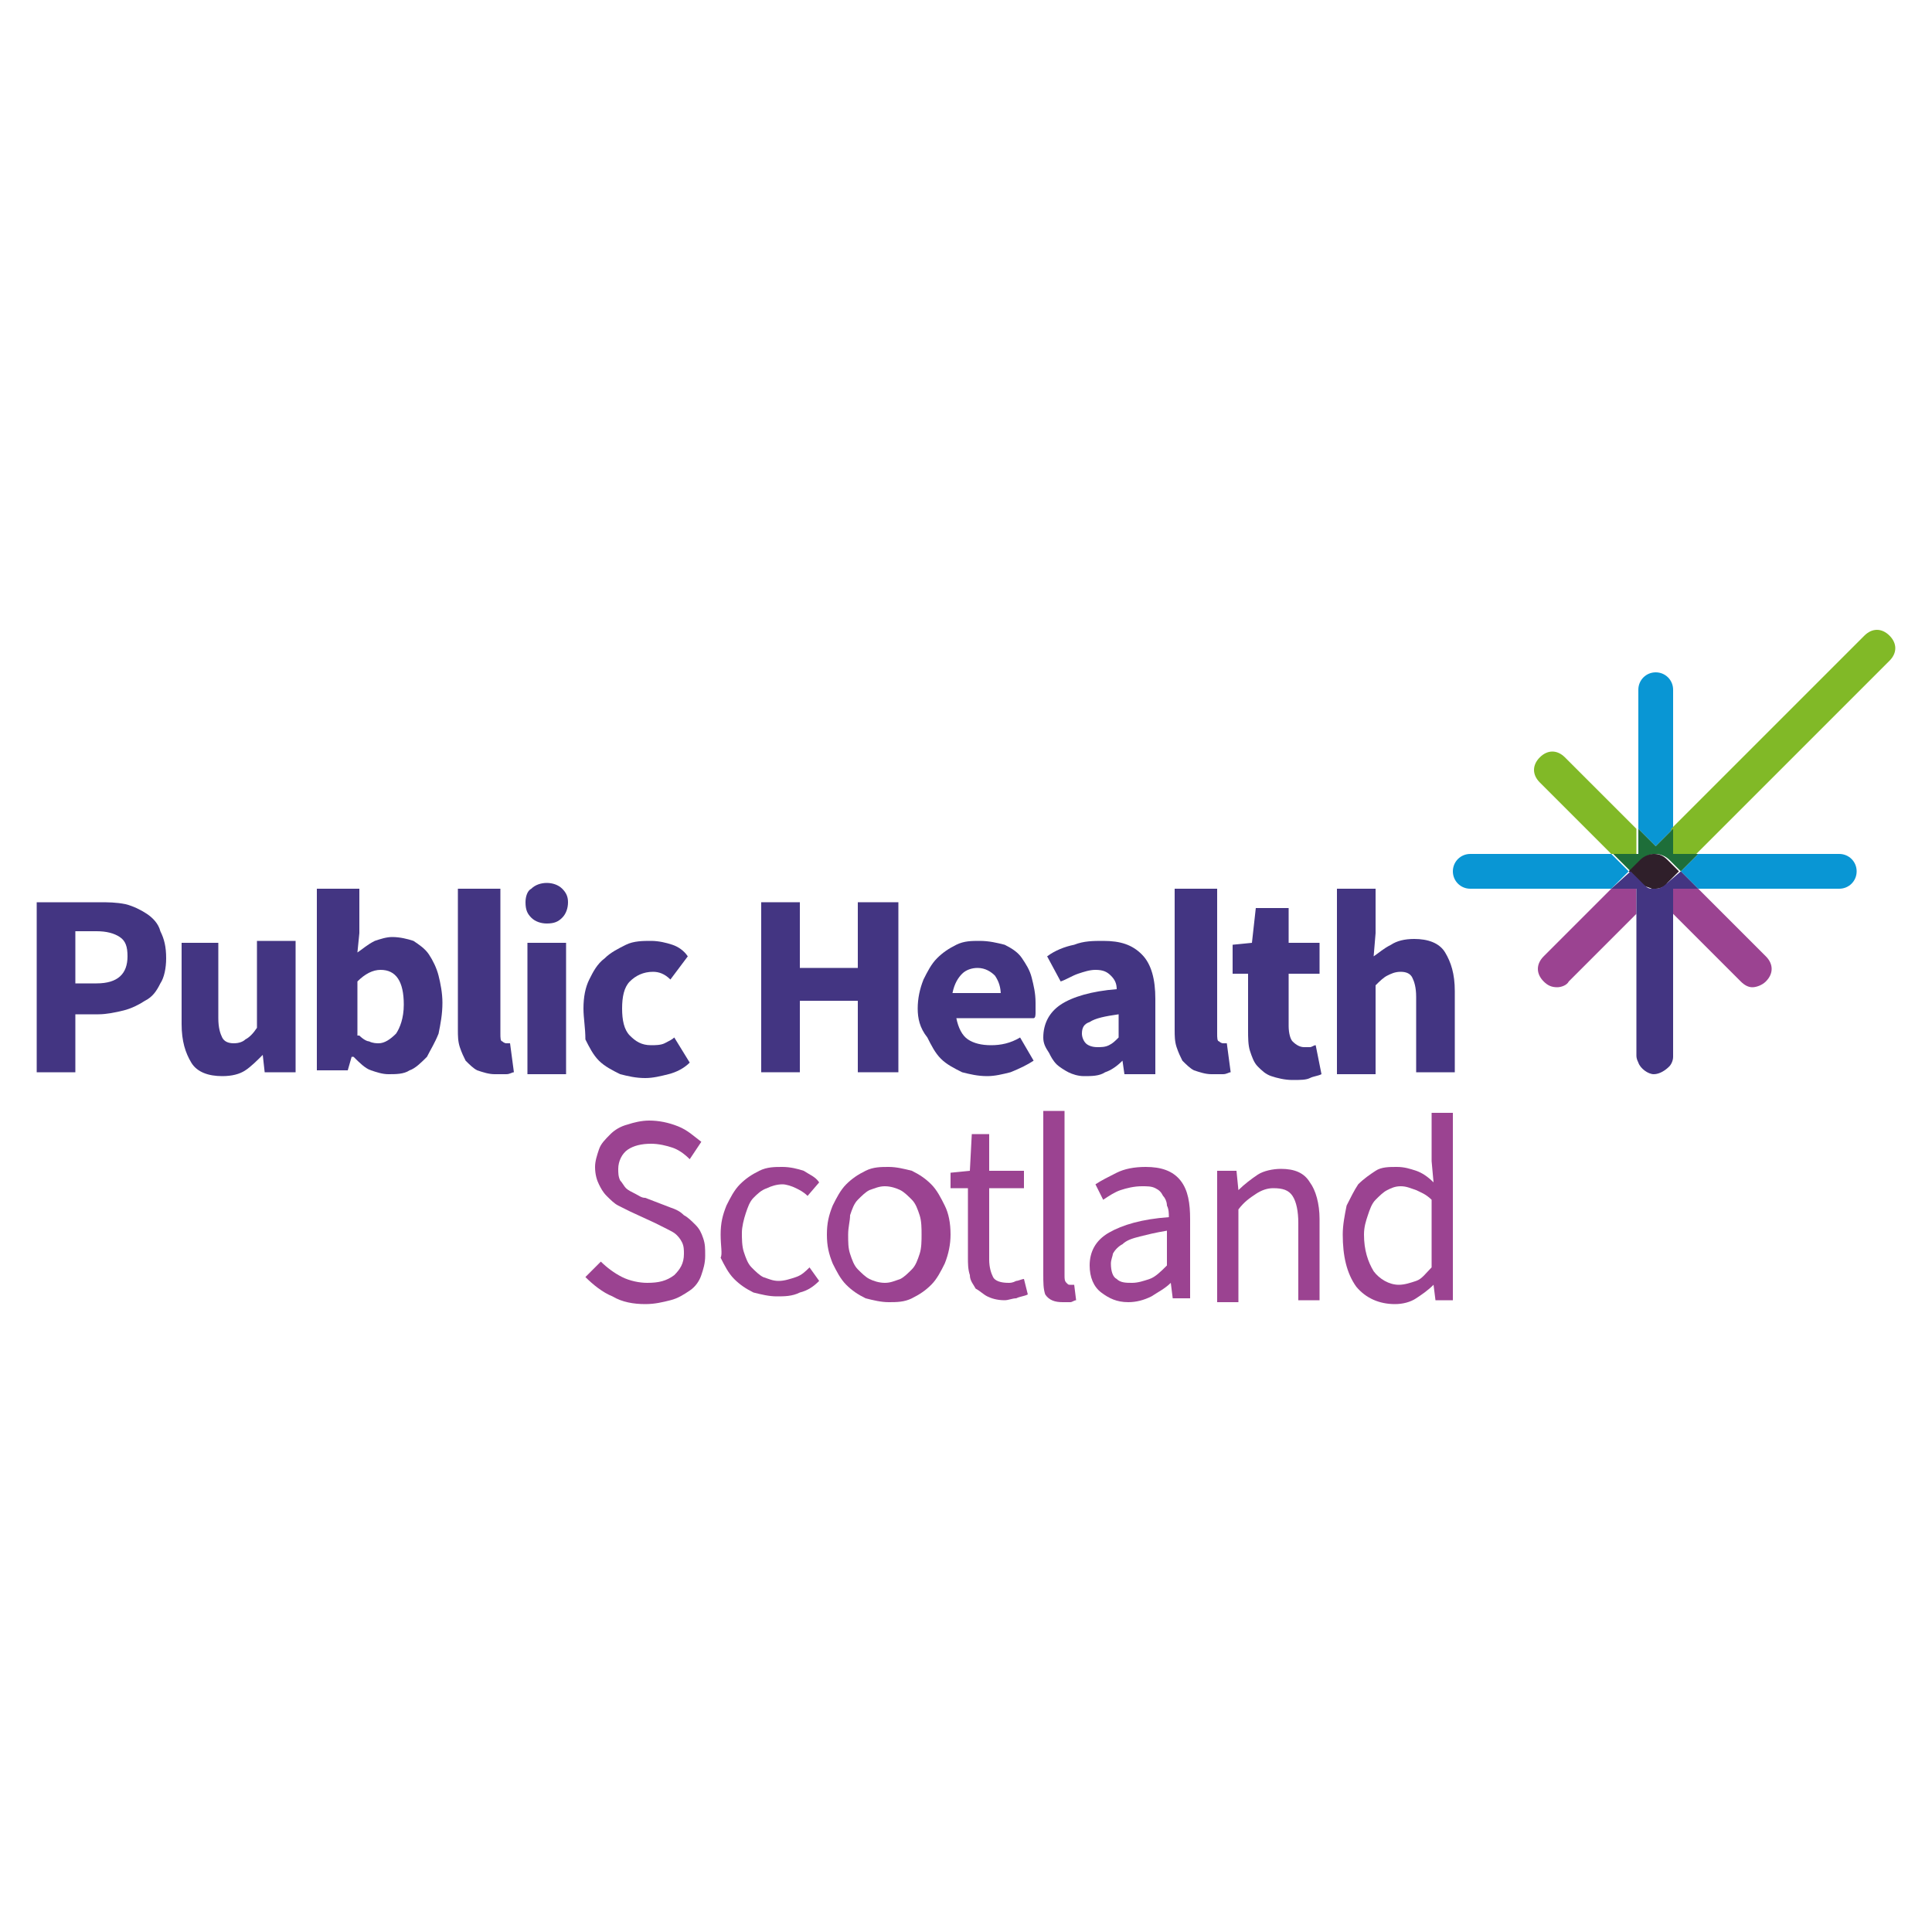 <?xml version="1.0" encoding="utf-8"?>
<!-- Generator: Adobe Illustrator 27.4.0, SVG Export Plug-In . SVG Version: 6.00 Build 0)  -->
<svg version="1.1" id="Layer_1" xmlns="http://www.w3.org/2000/svg" xmlns:xlink="http://www.w3.org/1999/xlink" x="0px" y="0px"
	 viewBox="0 0 100 100" style="enable-background:new 0 0 100 100;" xml:space="preserve">
<style type="text/css">
	.st0{fill:#433582;}
	.st1{fill:#9B4391;}
	.st2{fill:#0996D4;}
	.st3{fill:#81B927;}
	.st4{fill:#1E6E39;}
	.st5{fill:#2F1F2A;}
</style>
<g>
	<path class="st0" d="M1.9,46.7h3.2c0.5,0,0.9,0,1.4,0.1c0.4,0.1,0.8,0.3,1.1,0.5c0.3,0.2,0.6,0.5,0.7,0.9c0.2,0.4,0.3,0.8,0.3,1.4
		c0,0.5-0.1,1-0.3,1.3c-0.2,0.4-0.4,0.7-0.8,0.9c-0.3,0.2-0.7,0.4-1.1,0.5c-0.4,0.1-0.9,0.2-1.3,0.2H3.9v3h-2V46.7z M5,50.9
		c1.1,0,1.6-0.5,1.6-1.4c0-0.5-0.1-0.8-0.4-1c-0.3-0.2-0.7-0.3-1.2-0.3H3.9v2.7H5z"/>
	<path class="st0" d="M9.3,48.8h2v3.9c0,0.5,0.1,0.8,0.2,1c0.1,0.2,0.3,0.3,0.6,0.3c0.3,0,0.5-0.1,0.6-0.2c0.2-0.1,0.4-0.3,0.6-0.6
		v-4.5h2v6.8h-1.6l-0.1-0.9h0c-0.3,0.3-0.6,0.6-0.9,0.8c-0.3,0.2-0.7,0.3-1.2,0.3c-0.7,0-1.3-0.2-1.6-0.7c-0.3-0.5-0.5-1.1-0.5-2
		V48.8z"/>
	<path class="st0" d="M16.6,46h2v2.3l-0.1,1c0.3-0.2,0.5-0.4,0.9-0.6c0.3-0.1,0.6-0.2,0.9-0.2c0.4,0,0.8,0.1,1.1,0.2
		c0.3,0.2,0.6,0.4,0.8,0.7c0.2,0.3,0.4,0.7,0.5,1.1c0.1,0.4,0.2,0.9,0.2,1.4c0,0.6-0.1,1.1-0.2,1.6c-0.2,0.5-0.4,0.8-0.6,1.2
		c-0.3,0.3-0.6,0.6-0.9,0.7c-0.3,0.2-0.7,0.2-1.1,0.2c-0.3,0-0.6-0.1-0.9-0.2c-0.3-0.1-0.6-0.4-0.9-0.7h-0.1l-0.2,0.7h-1.6V46z
		 M18.6,53.6c0.2,0.2,0.4,0.3,0.5,0.3c0.2,0.1,0.4,0.1,0.5,0.1c0.3,0,0.6-0.2,0.9-0.5c0.2-0.3,0.4-0.8,0.4-1.5
		c0-1.2-0.4-1.8-1.2-1.8c-0.4,0-0.8,0.2-1.2,0.6V53.6z"/>
	<path class="st0" d="M23.9,46h2v7.5c0,0.2,0,0.4,0.1,0.4c0.1,0.1,0.2,0.1,0.2,0.1h0.1c0,0,0.1,0,0.1,0l0.2,1.5
		c-0.1,0-0.2,0.1-0.4,0.1c-0.2,0-0.4,0-0.6,0c-0.3,0-0.6-0.1-0.9-0.2c-0.2-0.1-0.4-0.3-0.6-0.5c-0.1-0.2-0.2-0.4-0.3-0.7
		c-0.1-0.3-0.1-0.6-0.1-0.9V46z"/>
	<path class="st0" d="M28.3,47.8c-0.3,0-0.6-0.1-0.8-0.3c-0.2-0.2-0.3-0.4-0.3-0.8c0-0.3,0.1-0.6,0.3-0.7c0.2-0.2,0.5-0.3,0.8-0.3
		c0.3,0,0.6,0.1,0.8,0.3c0.2,0.2,0.3,0.4,0.3,0.7c0,0.3-0.1,0.6-0.3,0.8C28.9,47.7,28.7,47.8,28.3,47.8 M27.3,48.8h2v6.8h-2V48.8z"
		/>
	<path class="st0" d="M30.2,52.2c0-0.6,0.1-1.1,0.3-1.5c0.2-0.4,0.4-0.8,0.8-1.1c0.3-0.3,0.7-0.5,1.1-0.7c0.4-0.2,0.9-0.2,1.3-0.2
		c0.4,0,0.8,0.1,1.1,0.2c0.3,0.1,0.6,0.3,0.8,0.6l-0.9,1.2c-0.3-0.3-0.6-0.4-0.9-0.4c-0.5,0-0.9,0.2-1.2,0.5
		c-0.3,0.3-0.4,0.8-0.4,1.4c0,0.6,0.1,1.1,0.4,1.4c0.3,0.3,0.6,0.5,1.1,0.5c0.2,0,0.5,0,0.7-0.1c0.2-0.1,0.4-0.2,0.5-0.3l0.8,1.3
		c-0.3,0.3-0.7,0.5-1.1,0.6c-0.4,0.1-0.8,0.2-1.2,0.2c-0.5,0-0.9-0.1-1.3-0.2c-0.4-0.2-0.8-0.4-1.1-0.7c-0.3-0.3-0.5-0.7-0.7-1.1
		C30.3,53.2,30.2,52.7,30.2,52.2"/>
	<polygon class="st0" points="39.4,46.7 41.4,46.7 41.4,50.1 44.4,50.1 44.4,46.7 46.5,46.7 46.5,55.5 44.4,55.5 44.4,51.8 
		41.4,51.8 41.4,55.5 39.4,55.5 	"/>
	<path class="st0" d="M47.5,52.2c0-0.5,0.1-1,0.3-1.5c0.2-0.4,0.4-0.8,0.7-1.1c0.3-0.3,0.6-0.5,1-0.7c0.4-0.2,0.8-0.2,1.2-0.2
		c0.5,0,0.9,0.1,1.3,0.2c0.4,0.2,0.7,0.4,0.9,0.7c0.2,0.3,0.4,0.6,0.5,1c0.1,0.4,0.2,0.8,0.2,1.3c0,0.2,0,0.3,0,0.5
		c0,0.1,0,0.3-0.1,0.3h-4c0.1,0.5,0.3,0.9,0.6,1.1c0.3,0.2,0.7,0.3,1.2,0.3c0.5,0,1-0.1,1.5-0.4l0.7,1.2c-0.3,0.2-0.7,0.4-1.2,0.6
		c-0.4,0.1-0.8,0.2-1.2,0.2c-0.5,0-0.9-0.1-1.3-0.2c-0.4-0.2-0.8-0.4-1.1-0.7c-0.3-0.3-0.5-0.7-0.7-1.1
		C47.6,53.2,47.5,52.7,47.5,52.2 M51.8,51.5c0-0.4-0.1-0.7-0.3-1c-0.2-0.2-0.5-0.4-0.9-0.4c-0.3,0-0.6,0.1-0.8,0.3
		c-0.2,0.2-0.4,0.5-0.5,1H51.8z"/>
	<path class="st0" d="M54,53.7c0-0.7,0.3-1.3,0.9-1.7c0.6-0.4,1.6-0.7,2.9-0.8c0-0.3-0.1-0.5-0.3-0.7c-0.2-0.2-0.4-0.3-0.8-0.3
		c-0.3,0-0.6,0.1-0.9,0.2c-0.3,0.1-0.6,0.3-0.9,0.4l-0.7-1.3c0.4-0.3,0.9-0.5,1.4-0.6c0.5-0.2,1-0.2,1.5-0.2c0.9,0,1.5,0.2,2,0.7
		s0.7,1.3,0.7,2.3v3.9h-1.6l-0.1-0.7h0c-0.3,0.3-0.6,0.5-0.9,0.6c-0.3,0.2-0.7,0.2-1.1,0.2c-0.3,0-0.6-0.1-0.8-0.2
		c-0.2-0.1-0.5-0.3-0.6-0.4c-0.2-0.2-0.3-0.4-0.4-0.6C54.1,54.2,54,54,54,53.7 M56,53.5c0,0.2,0.1,0.4,0.2,0.5
		c0.1,0.1,0.3,0.2,0.6,0.2c0.2,0,0.4,0,0.6-0.1c0.2-0.1,0.3-0.2,0.5-0.4v-1.2c-0.7,0.1-1.2,0.2-1.5,0.4C56.1,53,56,53.2,56,53.5"/>
	<path class="st0" d="M61,46h2v7.5c0,0.2,0,0.4,0.1,0.4c0.1,0.1,0.2,0.1,0.2,0.1h0.1c0,0,0.1,0,0.1,0l0.2,1.5
		c-0.1,0-0.2,0.1-0.4,0.1c-0.2,0-0.4,0-0.6,0c-0.3,0-0.6-0.1-0.9-0.2c-0.2-0.1-0.4-0.3-0.6-0.5c-0.1-0.2-0.2-0.4-0.3-0.7
		c-0.1-0.3-0.1-0.6-0.1-0.9V46z"/>
	<path class="st0" d="M64.7,50.4h-0.9v-1.5l1-0.1l0.2-1.8h1.7v1.8h1.6v1.6h-1.6v2.7c0,0.4,0.1,0.7,0.2,0.8c0.2,0.2,0.4,0.3,0.6,0.3
		c0.1,0,0.2,0,0.3,0c0.1,0,0.2-0.1,0.3-0.1l0.3,1.5c-0.2,0.1-0.4,0.1-0.6,0.2c-0.2,0.1-0.5,0.1-0.9,0.1c-0.4,0-0.8-0.1-1.1-0.2
		c-0.3-0.1-0.5-0.3-0.7-0.5c-0.2-0.2-0.3-0.5-0.4-0.8c-0.1-0.3-0.1-0.7-0.1-1.1V50.4z"/>
	<path class="st0" d="M69.2,46h2v2.3l-0.1,1.2c0.3-0.2,0.5-0.4,0.9-0.6c0.3-0.2,0.7-0.3,1.2-0.3c0.7,0,1.3,0.2,1.6,0.7
		c0.3,0.5,0.5,1.1,0.5,2v4.2h-2v-3.9c0-0.5-0.1-0.8-0.2-1c-0.1-0.2-0.3-0.3-0.6-0.3c-0.3,0-0.5,0.1-0.7,0.2
		c-0.2,0.1-0.4,0.3-0.6,0.5v4.6h-2V46z"/>
	<path class="st1" d="M31.1,65.3c0.3,0.3,0.7,0.6,1.1,0.8c0.4,0.2,0.9,0.3,1.3,0.3c0.6,0,1-0.1,1.4-0.4c0.3-0.3,0.5-0.6,0.5-1.1
		c0-0.2,0-0.4-0.1-0.6c-0.1-0.2-0.2-0.3-0.3-0.4c-0.1-0.1-0.3-0.2-0.5-0.3c-0.2-0.1-0.4-0.2-0.6-0.3l-1.3-0.6
		c-0.2-0.1-0.4-0.2-0.6-0.3c-0.2-0.1-0.4-0.3-0.6-0.5c-0.2-0.2-0.3-0.4-0.4-0.6c-0.1-0.2-0.2-0.5-0.2-0.9c0-0.3,0.1-0.6,0.2-0.9
		c0.1-0.3,0.3-0.5,0.6-0.8c0.2-0.2,0.5-0.4,0.9-0.5c0.3-0.1,0.7-0.2,1.1-0.2c0.5,0,1,0.1,1.5,0.3c0.5,0.2,0.8,0.5,1.2,0.8L35.7,60
		c-0.3-0.3-0.6-0.5-0.9-0.6c-0.3-0.1-0.7-0.2-1.1-0.2c-0.5,0-0.9,0.1-1.2,0.3c-0.3,0.2-0.5,0.6-0.5,1c0,0.2,0,0.4,0.1,0.6
		c0.1,0.1,0.2,0.3,0.3,0.4c0.1,0.1,0.3,0.2,0.5,0.3c0.2,0.1,0.3,0.2,0.5,0.2l1.3,0.5c0.3,0.1,0.5,0.2,0.7,0.4
		c0.2,0.1,0.4,0.3,0.6,0.5c0.2,0.2,0.3,0.4,0.4,0.7c0.1,0.3,0.1,0.5,0.1,0.9c0,0.4-0.1,0.7-0.2,1c-0.1,0.3-0.3,0.6-0.6,0.8
		c-0.3,0.2-0.6,0.4-1,0.5c-0.4,0.1-0.8,0.2-1.3,0.2c-0.6,0-1.2-0.1-1.7-0.4c-0.5-0.2-1-0.6-1.4-1L31.1,65.3z"/>
	<path class="st1" d="M37.3,63.9c0-0.6,0.1-1,0.3-1.5c0.2-0.4,0.4-0.8,0.7-1.1c0.3-0.3,0.6-0.5,1-0.7c0.4-0.2,0.8-0.2,1.2-0.2
		c0.4,0,0.8,0.1,1.1,0.2c0.3,0.2,0.6,0.3,0.8,0.6l-0.6,0.7c-0.2-0.2-0.4-0.3-0.6-0.4c-0.2-0.1-0.5-0.2-0.7-0.2
		c-0.3,0-0.6,0.1-0.8,0.2c-0.3,0.1-0.5,0.3-0.7,0.5c-0.2,0.2-0.3,0.5-0.4,0.8c-0.1,0.3-0.2,0.7-0.2,1s0,0.7,0.1,1
		c0.1,0.3,0.2,0.6,0.4,0.8c0.2,0.2,0.4,0.4,0.6,0.5c0.3,0.1,0.5,0.2,0.8,0.2c0.3,0,0.6-0.1,0.9-0.2c0.3-0.1,0.5-0.3,0.7-0.5l0.5,0.7
		c-0.3,0.3-0.6,0.5-1,0.6c-0.4,0.2-0.8,0.2-1.2,0.2c-0.4,0-0.8-0.1-1.2-0.2c-0.4-0.2-0.7-0.4-1-0.7c-0.3-0.3-0.5-0.7-0.7-1.1
		C37.4,64.9,37.3,64.5,37.3,63.9"/>
	<path class="st1" d="M42.8,63.9c0-0.6,0.1-1,0.3-1.5c0.2-0.4,0.4-0.8,0.7-1.1c0.3-0.3,0.6-0.5,1-0.7c0.4-0.2,0.8-0.2,1.2-0.2
		c0.4,0,0.8,0.1,1.2,0.2c0.4,0.2,0.7,0.4,1,0.7c0.3,0.3,0.5,0.7,0.7,1.1c0.2,0.4,0.3,0.9,0.3,1.5c0,0.5-0.1,1-0.3,1.5
		c-0.2,0.4-0.4,0.8-0.7,1.1c-0.3,0.3-0.6,0.5-1,0.7c-0.4,0.2-0.8,0.2-1.2,0.2c-0.4,0-0.8-0.1-1.2-0.2c-0.4-0.2-0.7-0.4-1-0.7
		c-0.3-0.3-0.5-0.7-0.7-1.1C42.9,64.9,42.8,64.5,42.8,63.9 M43.9,63.9c0,0.4,0,0.7,0.1,1c0.1,0.3,0.2,0.6,0.4,0.8
		c0.2,0.2,0.4,0.4,0.6,0.5c0.2,0.1,0.5,0.2,0.8,0.2c0.3,0,0.5-0.1,0.8-0.2c0.2-0.1,0.4-0.3,0.6-0.5c0.2-0.2,0.3-0.5,0.4-0.8
		c0.1-0.3,0.1-0.7,0.1-1s0-0.7-0.1-1c-0.1-0.3-0.2-0.6-0.4-0.8c-0.2-0.2-0.4-0.4-0.6-0.5c-0.2-0.1-0.5-0.2-0.8-0.2
		c-0.3,0-0.5,0.1-0.8,0.2c-0.2,0.1-0.4,0.3-0.6,0.5c-0.2,0.2-0.3,0.5-0.4,0.8C44,63.2,43.9,63.5,43.9,63.9"/>
	<path class="st1" d="M50.2,61.5h-1v-0.8l1-0.1l0.1-1.9h0.9v1.9h1.8v0.9h-1.8v3.7c0,0.4,0.1,0.7,0.2,0.9c0.1,0.2,0.4,0.3,0.8,0.3
		c0.1,0,0.2,0,0.4-0.1c0.1,0,0.3-0.1,0.4-0.1l0.2,0.8c-0.2,0.1-0.4,0.1-0.6,0.2c-0.2,0-0.4,0.1-0.6,0.1c-0.4,0-0.7-0.1-0.9-0.2
		c-0.2-0.1-0.4-0.3-0.6-0.4c-0.1-0.2-0.3-0.4-0.3-0.7c-0.1-0.3-0.1-0.6-0.1-0.9V61.5z"/>
	<path class="st1" d="M54,57.5h1.1V66c0,0.2,0,0.3,0.1,0.4c0.1,0.1,0.1,0.1,0.2,0.1h0.1c0,0,0.1,0,0.1,0l0.1,0.8
		c-0.1,0-0.2,0.1-0.3,0.1c-0.1,0-0.2,0-0.4,0c-0.4,0-0.7-0.1-0.9-0.4C54,66.7,54,66.4,54,65.9V57.5z"/>
	<path class="st1" d="M56.4,65.5c0-0.7,0.3-1.3,1-1.7s1.7-0.7,3.1-0.8c0-0.2,0-0.4-0.1-0.6c0-0.2-0.1-0.4-0.2-0.5
		c-0.1-0.2-0.2-0.3-0.4-0.4c-0.2-0.1-0.4-0.1-0.7-0.1c-0.4,0-0.8,0.1-1.1,0.2c-0.3,0.1-0.6,0.3-0.9,0.5l-0.4-0.8
		c0.3-0.2,0.7-0.4,1.1-0.6c0.4-0.2,0.9-0.3,1.5-0.3c0.8,0,1.4,0.2,1.8,0.7c0.4,0.5,0.5,1.2,0.5,2v4.1h-0.9l-0.1-0.8h0
		c-0.3,0.3-0.7,0.5-1,0.7c-0.4,0.2-0.8,0.3-1.2,0.3c-0.6,0-1-0.2-1.4-0.5C56.6,66.6,56.4,66.1,56.4,65.5 M57.5,65.4
		c0,0.4,0.1,0.7,0.3,0.8c0.2,0.2,0.5,0.2,0.8,0.2c0.3,0,0.6-0.1,0.9-0.2c0.3-0.1,0.6-0.4,0.9-0.7v-1.8c-0.6,0.1-1,0.2-1.4,0.3
		c-0.4,0.1-0.7,0.2-0.9,0.4c-0.2,0.1-0.4,0.3-0.5,0.5C57.6,65,57.5,65.2,57.5,65.4"/>
	<path class="st1" d="M63.1,60.6H64l0.1,1h0c0.3-0.3,0.7-0.6,1-0.8c0.3-0.2,0.8-0.3,1.2-0.3c0.7,0,1.2,0.2,1.5,0.7
		c0.3,0.4,0.5,1.1,0.5,1.9v4.2h-1.1v-4c0-0.6-0.1-1.1-0.3-1.4c-0.2-0.3-0.5-0.4-1-0.4c-0.3,0-0.6,0.1-0.9,0.3
		c-0.3,0.2-0.6,0.4-0.9,0.8v4.8h-1.1V60.6z"/>
	<path class="st1" d="M69.5,63.9c0-0.5,0.1-1,0.2-1.5c0.2-0.4,0.4-0.8,0.6-1.1c0.3-0.3,0.6-0.5,0.9-0.7c0.3-0.2,0.7-0.2,1.1-0.2
		c0.4,0,0.7,0.1,1,0.2c0.3,0.1,0.6,0.3,0.9,0.6l-0.1-1.1v-2.5h1.1v9.7h-0.9l-0.1-0.8h0c-0.3,0.3-0.6,0.5-0.9,0.7
		c-0.3,0.2-0.7,0.3-1.1,0.3c-0.8,0-1.5-0.3-2-0.9C69.7,65.9,69.5,65,69.5,63.9 M70.6,63.9c0,0.8,0.2,1.4,0.5,1.9
		c0.3,0.4,0.8,0.7,1.3,0.7c0.3,0,0.6-0.1,0.9-0.2c0.3-0.1,0.5-0.4,0.8-0.7v-3.5c-0.3-0.3-0.6-0.4-0.8-0.5c-0.3-0.1-0.5-0.2-0.8-0.2
		c-0.3,0-0.5,0.1-0.7,0.2c-0.2,0.1-0.4,0.3-0.6,0.5c-0.2,0.2-0.3,0.5-0.4,0.8C70.7,63.2,70.6,63.5,70.6,63.9"/>
	<path class="st2" d="M83.4,44.2h-7.3c-0.5,0-0.9,0.4-0.9,0.9c0,0.5,0.4,0.9,0.9,0.9h7.3l0.9-0.9L83.4,44.2z"/>
	<path class="st2" d="M87.9,46h7.3c0.5,0,0.9-0.4,0.9-0.9c0-0.5-0.4-0.9-0.9-0.9h-7.3L87,45.1L87.9,46z"/>
	<path class="st2" d="M86.6,42.9v-7.2c0-0.5-0.4-0.9-0.9-0.9c-0.5,0-0.9,0.4-0.9,0.9v7.2l0.9,0.9L86.6,42.9z"/>
	<path class="st1" d="M84.7,46h-1.3l-3.5,3.5c-0.4,0.4-0.4,0.9,0,1.3c0.2,0.2,0.4,0.3,0.7,0.3c0.2,0,0.5-0.1,0.6-0.3l3.5-3.5V46z"/>
	<path class="st1" d="M86.6,47.3l3.5,3.5c0.2,0.2,0.4,0.3,0.6,0.3c0.2,0,0.5-0.1,0.7-0.3c0.4-0.4,0.4-0.9,0-1.3L87.9,46h-1.3
		L86.6,47.3z"/>
	<path class="st3" d="M84.7,42.9l-3.7-3.7c-0.4-0.4-0.9-0.4-1.3,0c-0.4,0.4-0.4,0.9,0,1.3l3.7,3.7h1.3V42.9z"/>
	<path class="st3" d="M97.8,32.9c-0.4-0.4-0.9-0.4-1.3,0l-10,10v1.3h1.3l10-10C98.2,33.8,98.2,33.3,97.8,32.9"/>
	<path class="st4" d="M86.6,42.9l-0.9,0.9l-0.9-0.9v1.3h-1.3l0.9,0.9l0.6-0.6c0.2-0.2,0.4-0.3,0.7-0.3c0,0,0,0,0,0c0,0,0,0,0,0
		c0.2,0,0.5,0.1,0.7,0.3l0.6,0.6l0.9-0.9h-1.3V42.9z"/>
	<path class="st5" d="M85.5,46c0.1,0,0.1,0,0.2,0c0.2,0,0.5-0.1,0.6-0.3l0.6-0.6l-0.6-0.6c-0.2-0.2-0.4-0.3-0.7-0.3c0,0,0,0,0,0
		c0,0,0,0,0,0c-0.2,0-0.5,0.1-0.7,0.3l-0.6,0.6l0.6,0.6C85.1,45.9,85.3,45.9,85.5,46"/>
	<path class="st0" d="M86.3,45.7c-0.2,0.2-0.4,0.3-0.6,0.3c-0.1,0-0.1,0-0.2,0c-0.2,0-0.3-0.1-0.5-0.3l-0.6-0.6L83.4,46h1.3v8.6
		c0,0.1,0,0.2,0.1,0.4c0.1,0.3,0.5,0.6,0.8,0.6c0.3,0,0.6-0.2,0.8-0.4c0.1-0.1,0.2-0.3,0.2-0.5V46h1.3L87,45.1L86.3,45.7z"/>
</g>
</svg>
